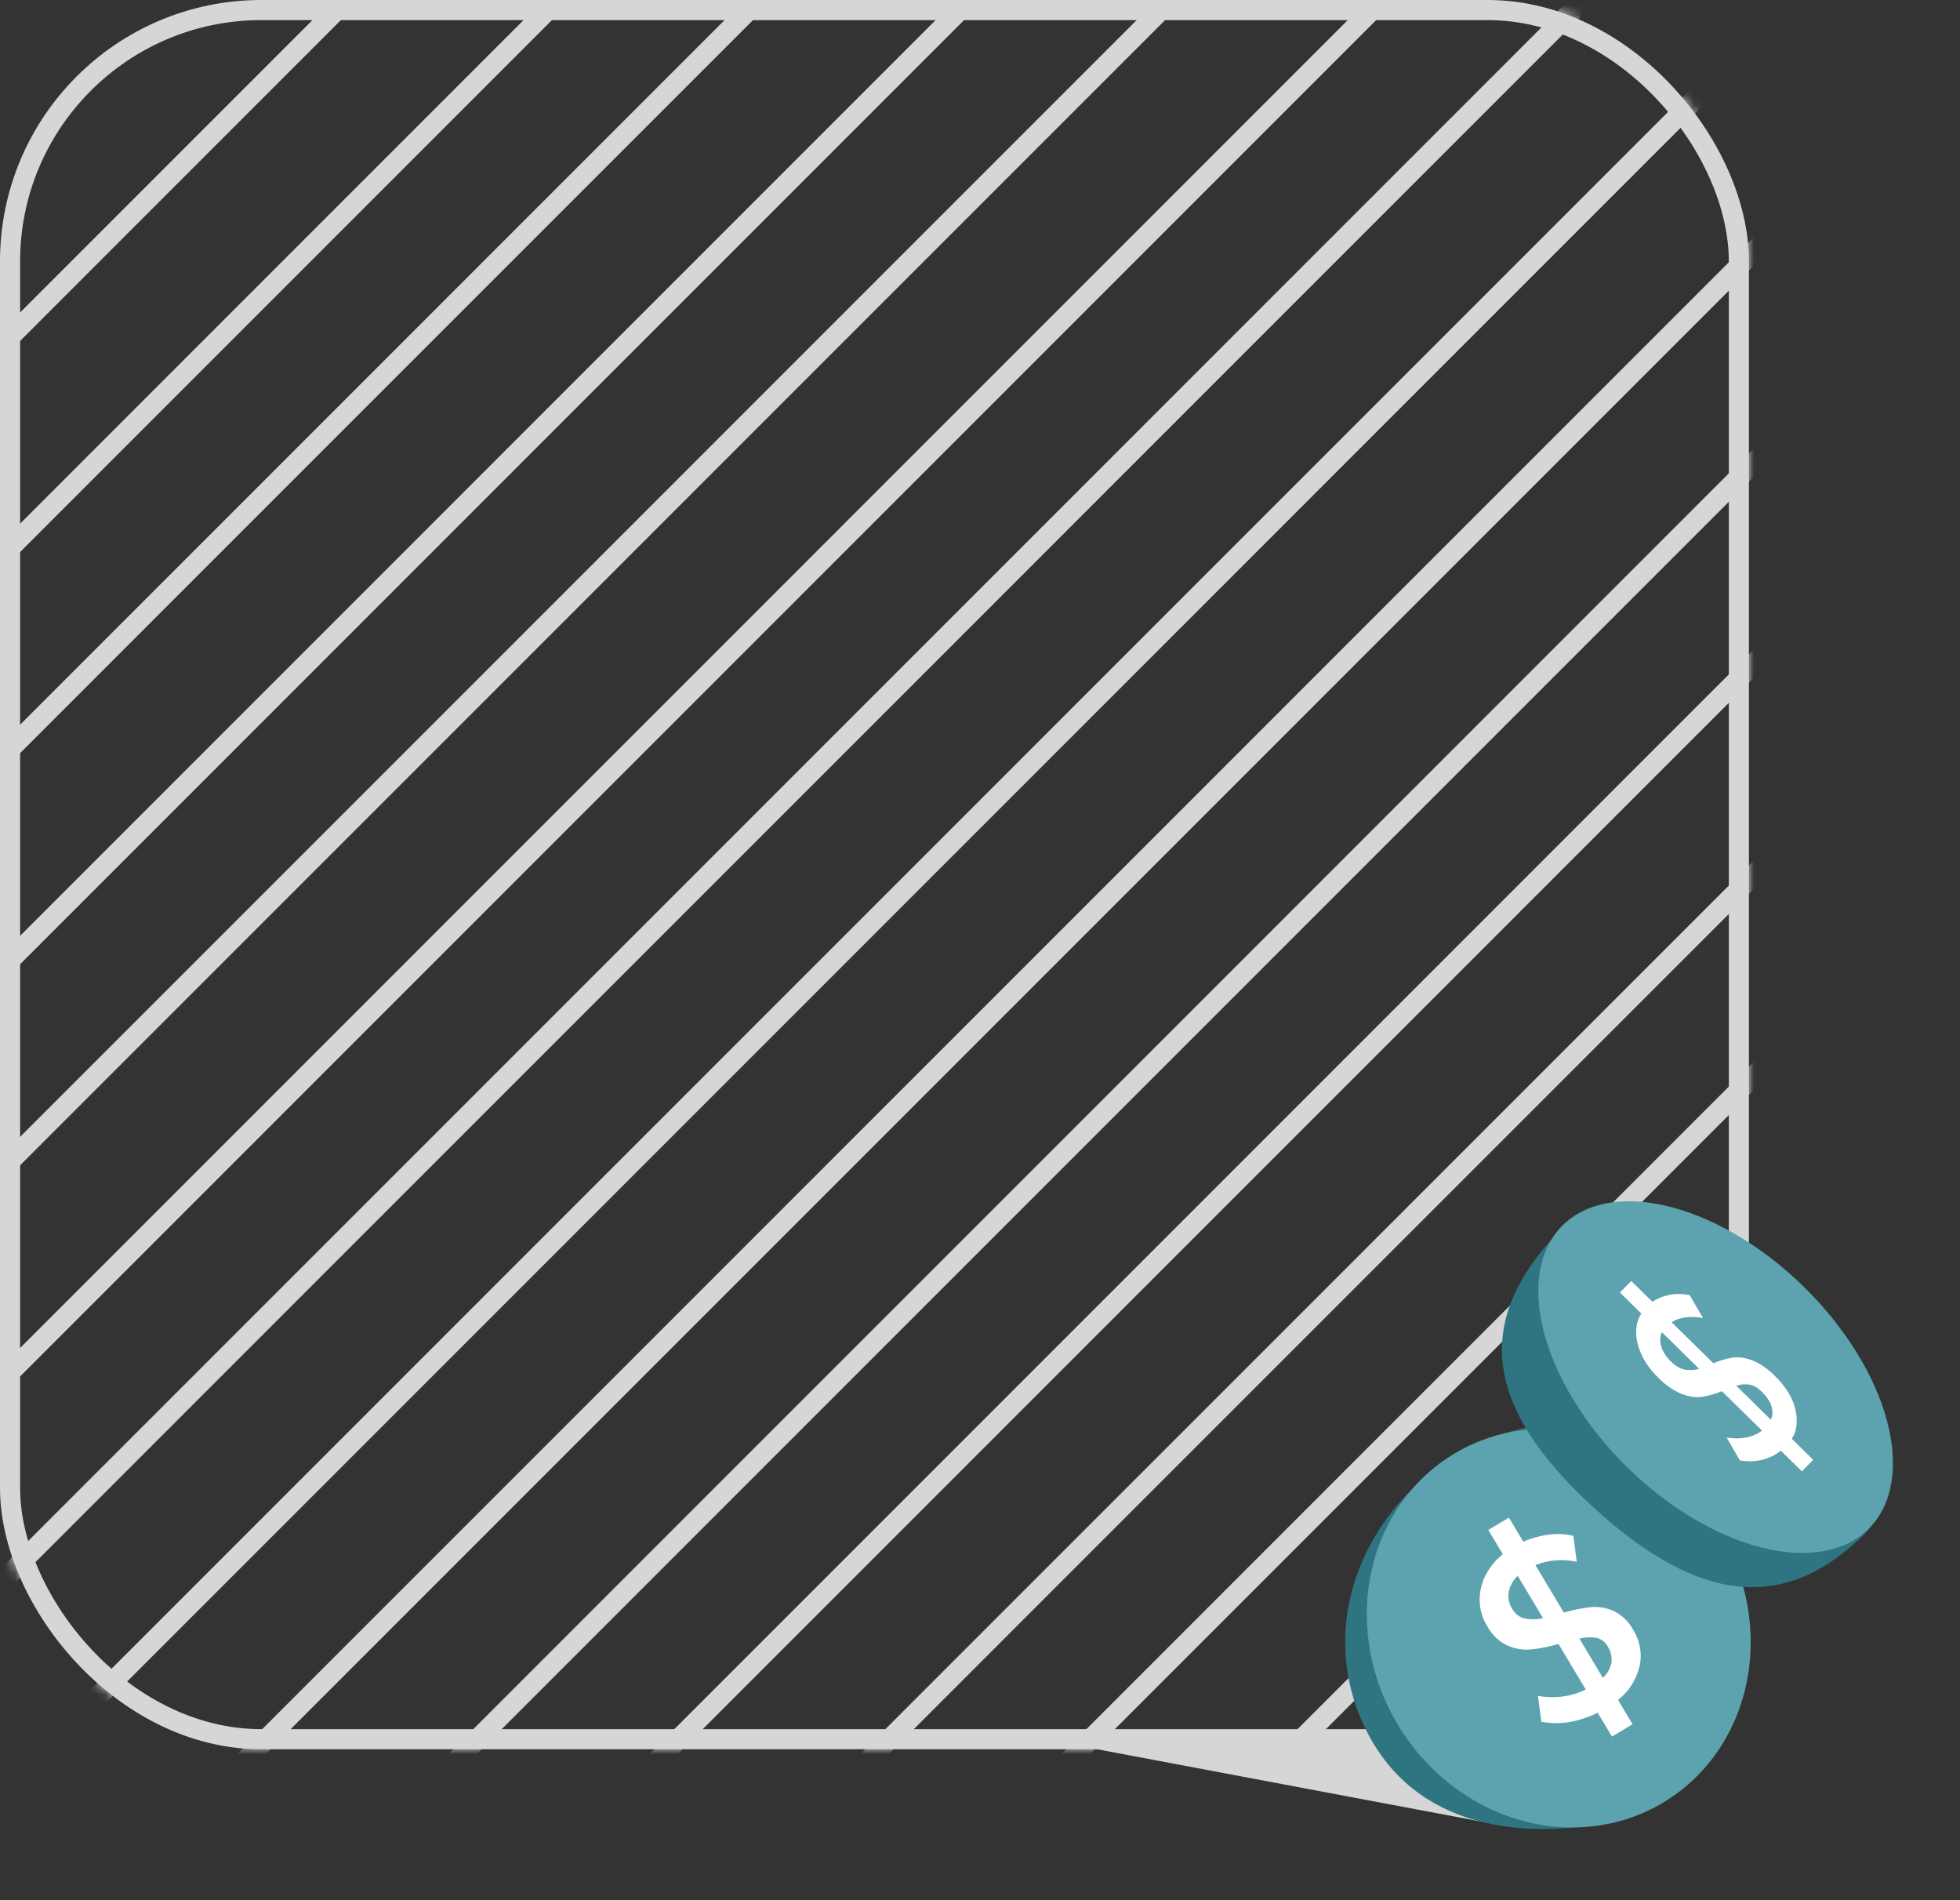 <svg width="195" height="189" viewBox="0 0 195 189" fill="none" xmlns="http://www.w3.org/2000/svg">
<rect x="0" y="0" width="195" height="189" fill="#333333" stroke="none"/>
<mask id="mask0" mask-type="alpha" maskUnits="userSpaceOnUse" x="0" y="0" width="174" height="174">
<rect width="174" height="174" rx="26" fill="#C4C4C4"/>
</mask>
<g mask="url(#mask0)">
<path fill-rule="evenodd" clip-rule="evenodd" d="M216.207 -180.293L-154.293 190.207L-155.707 188.793L214.793 -181.707L216.207 -180.293ZM225.207 -168.293L-145.293 202.207L-146.707 200.793L223.793 -169.707L225.207 -168.293ZM242.207 -165.293L-128.293 205.207L-129.707 203.793L240.793 -166.707L242.207 -165.293ZM251.207 -153.293L-119.293 217.207L-120.707 215.793L249.793 -154.707L251.207 -153.293ZM263.207 -145.293L-107.293 225.207L-108.707 223.793L261.793 -146.707L263.207 -145.293ZM272.207 -133.293L-98.293 237.207L-99.707 235.793L270.793 -134.707L272.207 -133.293ZM289.207 -130.293L-81.293 240.207L-82.707 238.793L287.793 -131.707L289.207 -130.293ZM298.207 -118.293L-72.293 252.207L-73.707 250.793L296.793 -119.707L298.207 -118.293ZM310.207 -109.293L-60.293 261.207L-61.707 259.793L308.793 -110.707L310.207 -109.293ZM319.207 -97.293L-51.293 273.207L-52.707 271.793L317.793 -98.707L319.207 -97.293ZM336.207 -94.293L-34.293 276.207L-35.707 274.793L334.793 -95.707L336.207 -94.293ZM345.207 -82.293L-25.293 288.207L-26.707 286.793L343.793 -83.707L345.207 -82.293ZM357.207 -74.293L-13.293 296.207L-14.707 294.793L355.793 -75.707L357.207 -74.293ZM366.207 -62.293L-4.293 308.207L-5.707 306.793L364.793 -63.707L366.207 -62.293ZM383.207 -59.293L12.707 311.207L11.293 309.793L381.793 -60.707L383.207 -59.293Z" fill="#D6D6D6"/>
</g>
<rect x="1" y="1" width="172" height="172" rx="25" stroke="#D6D6D6" stroke-width="2"/>
<path d="M143.5 172.5L157 161L149 181.5L106.5 173.5L143.5 172.5Z" fill="#D6D6D6"/>
<path d="M161.5 181C150.453 183.443 139.896 181.364 135.455 171.103C130 158.5 139.027 144.852 151.455 142.103C158.19 140.299 156.184 147.565 158.888 157.655C161.591 167.744 165 180 161.5 181Z" fill="#2F7581"/>
<path d="M171.103 152.356C173.858 156.96 174.813 162.385 173.756 167.439C172.699 172.493 169.718 176.761 165.468 179.305C161.218 181.849 156.048 182.46 151.094 181.004C146.141 179.548 141.81 176.144 139.054 171.541C138.725 170.991 138.425 170.435 138.151 169.872C135.878 165.198 135.368 159.92 136.728 155.132C138.087 150.344 141.211 146.415 145.452 144.161C149.692 141.907 154.723 141.501 159.5 143.027C164.276 144.553 168.432 147.894 171.103 152.356V152.356Z" fill="#5CA3AF"/>
<path d="M160.541 160.245C159.821 159.925 159.048 159.792 158.293 159.861C157.372 159.964 156.466 160.145 155.585 160.403L152.756 155.679C154.044 155.168 155.469 155.053 156.87 155.346L156.532 152.771C155.728 152.585 154.909 152.544 154.112 152.649C153.225 152.762 152.366 152.998 151.556 153.352L150.122 150.958L148.072 152.185L149.519 154.603C148.785 155.174 148.188 155.909 147.767 156.76C147.385 157.527 147.195 158.392 147.213 159.281C147.239 160.143 147.496 160.998 147.957 161.749C148.411 162.588 149.114 163.265 149.952 163.671C150.702 164.008 151.508 164.146 152.296 164.074C153.234 163.974 154.157 163.792 155.055 163.529L157.765 168.057C156.313 168.772 154.654 168.992 153.009 168.686L153.35 171.263C154.273 171.442 155.209 171.452 156.113 171.295C157.106 171.125 158.062 170.811 158.953 170.362L160.374 172.736L162.425 171.509L160.977 169.091C162.035 168.274 162.786 167.104 163.117 165.756C163.256 165.152 163.271 164.516 163.16 163.888C163.049 163.259 162.816 162.652 162.473 162.105C162.033 161.292 161.352 160.638 160.541 160.245V160.245ZM153.517 160.961C152.919 161.096 152.293 161.104 151.676 160.985C151.424 160.927 151.184 160.812 150.974 160.65C150.763 160.487 150.586 160.28 150.456 160.045C150.128 159.529 150.001 158.914 150.103 158.334C150.231 157.713 150.545 157.163 151.002 156.76L153.517 160.961ZM160.32 165.392C160.204 165.985 159.905 166.509 159.468 166.89L157.136 162.995C157.686 162.851 158.265 162.826 158.841 162.921C159.065 162.968 159.28 163.067 159.47 163.21C159.659 163.352 159.818 163.535 159.935 163.745C160.256 164.238 160.394 164.827 160.32 165.392V165.392Z" fill="white"/>
<path d="M185.595 152.5C177.595 160.5 169 159.5 158.595 150C147.316 139.703 146.595 131 155.595 122C160.302 116.857 167.89 122.259 175.595 129.312C183.3 136.365 190.302 147.357 185.595 152.5Z" fill="#2F7581"/>
<path d="M179.49 128.024C183.545 132.009 186.506 136.774 187.723 141.272C188.939 145.77 188.311 149.631 185.976 152.007C183.642 154.383 179.792 155.078 175.274 153.94C170.755 152.803 165.939 149.925 161.884 145.94C161.399 145.464 160.936 144.982 160.49 144.493C156.788 140.431 154.239 135.782 153.371 131.511C152.502 127.239 153.382 123.674 155.827 121.554C158.272 119.435 162.095 118.925 166.501 120.13C170.907 121.334 175.559 124.162 179.49 128.024V128.024Z" fill="#5CA3AF"/>
<path d="M174.324 135.313C173.623 135.051 172.957 134.958 172.386 135.041C171.698 135.159 171.054 135.347 170.46 135.601L166.298 131.512C167.111 131.022 168.193 130.877 169.423 131.094L168.109 128.829C167.396 128.688 166.73 128.677 166.141 128.794C165.484 128.92 164.899 129.155 164.401 129.492L162.291 127.419L161.165 128.566L163.295 130.659C162.945 131.185 162.77 131.852 162.782 132.617C162.792 133.306 162.993 134.076 163.368 134.861C163.739 135.623 164.29 136.37 164.96 137.02C165.662 137.748 166.494 138.325 167.323 138.658C168.054 138.933 168.75 139.032 169.345 138.944C170.048 138.827 170.705 138.639 171.31 138.38L175.298 142.299C174.439 142.975 173.212 143.219 171.785 142.998L173.102 145.265C173.907 145.395 174.653 145.376 175.306 145.21C176.023 145.03 176.653 144.724 177.177 144.301L179.269 146.356L180.395 145.209L178.265 143.116C178.772 142.363 178.891 141.306 178.605 140.105C178.471 139.567 178.224 139.005 177.881 138.453C177.537 137.901 177.105 137.371 176.612 136.898C175.932 136.193 175.127 135.635 174.324 135.313V135.313ZM169.048 136.157C168.629 136.294 168.136 136.32 167.598 136.233C167.375 136.189 167.138 136.095 166.905 135.958C166.672 135.82 166.448 135.643 166.249 135.439C165.779 134.993 165.429 134.454 165.274 133.938C165.123 133.385 165.148 132.89 165.347 132.52L169.048 136.157ZM176.241 139.868C176.39 140.395 176.366 140.867 176.174 141.216L172.743 137.845C173.12 137.701 173.569 137.661 174.064 137.729C174.261 137.764 174.472 137.844 174.68 137.964C174.888 138.085 175.088 138.242 175.266 138.423C175.721 138.85 176.07 139.366 176.241 139.868V139.868Z" fill="white"/>
</svg>
